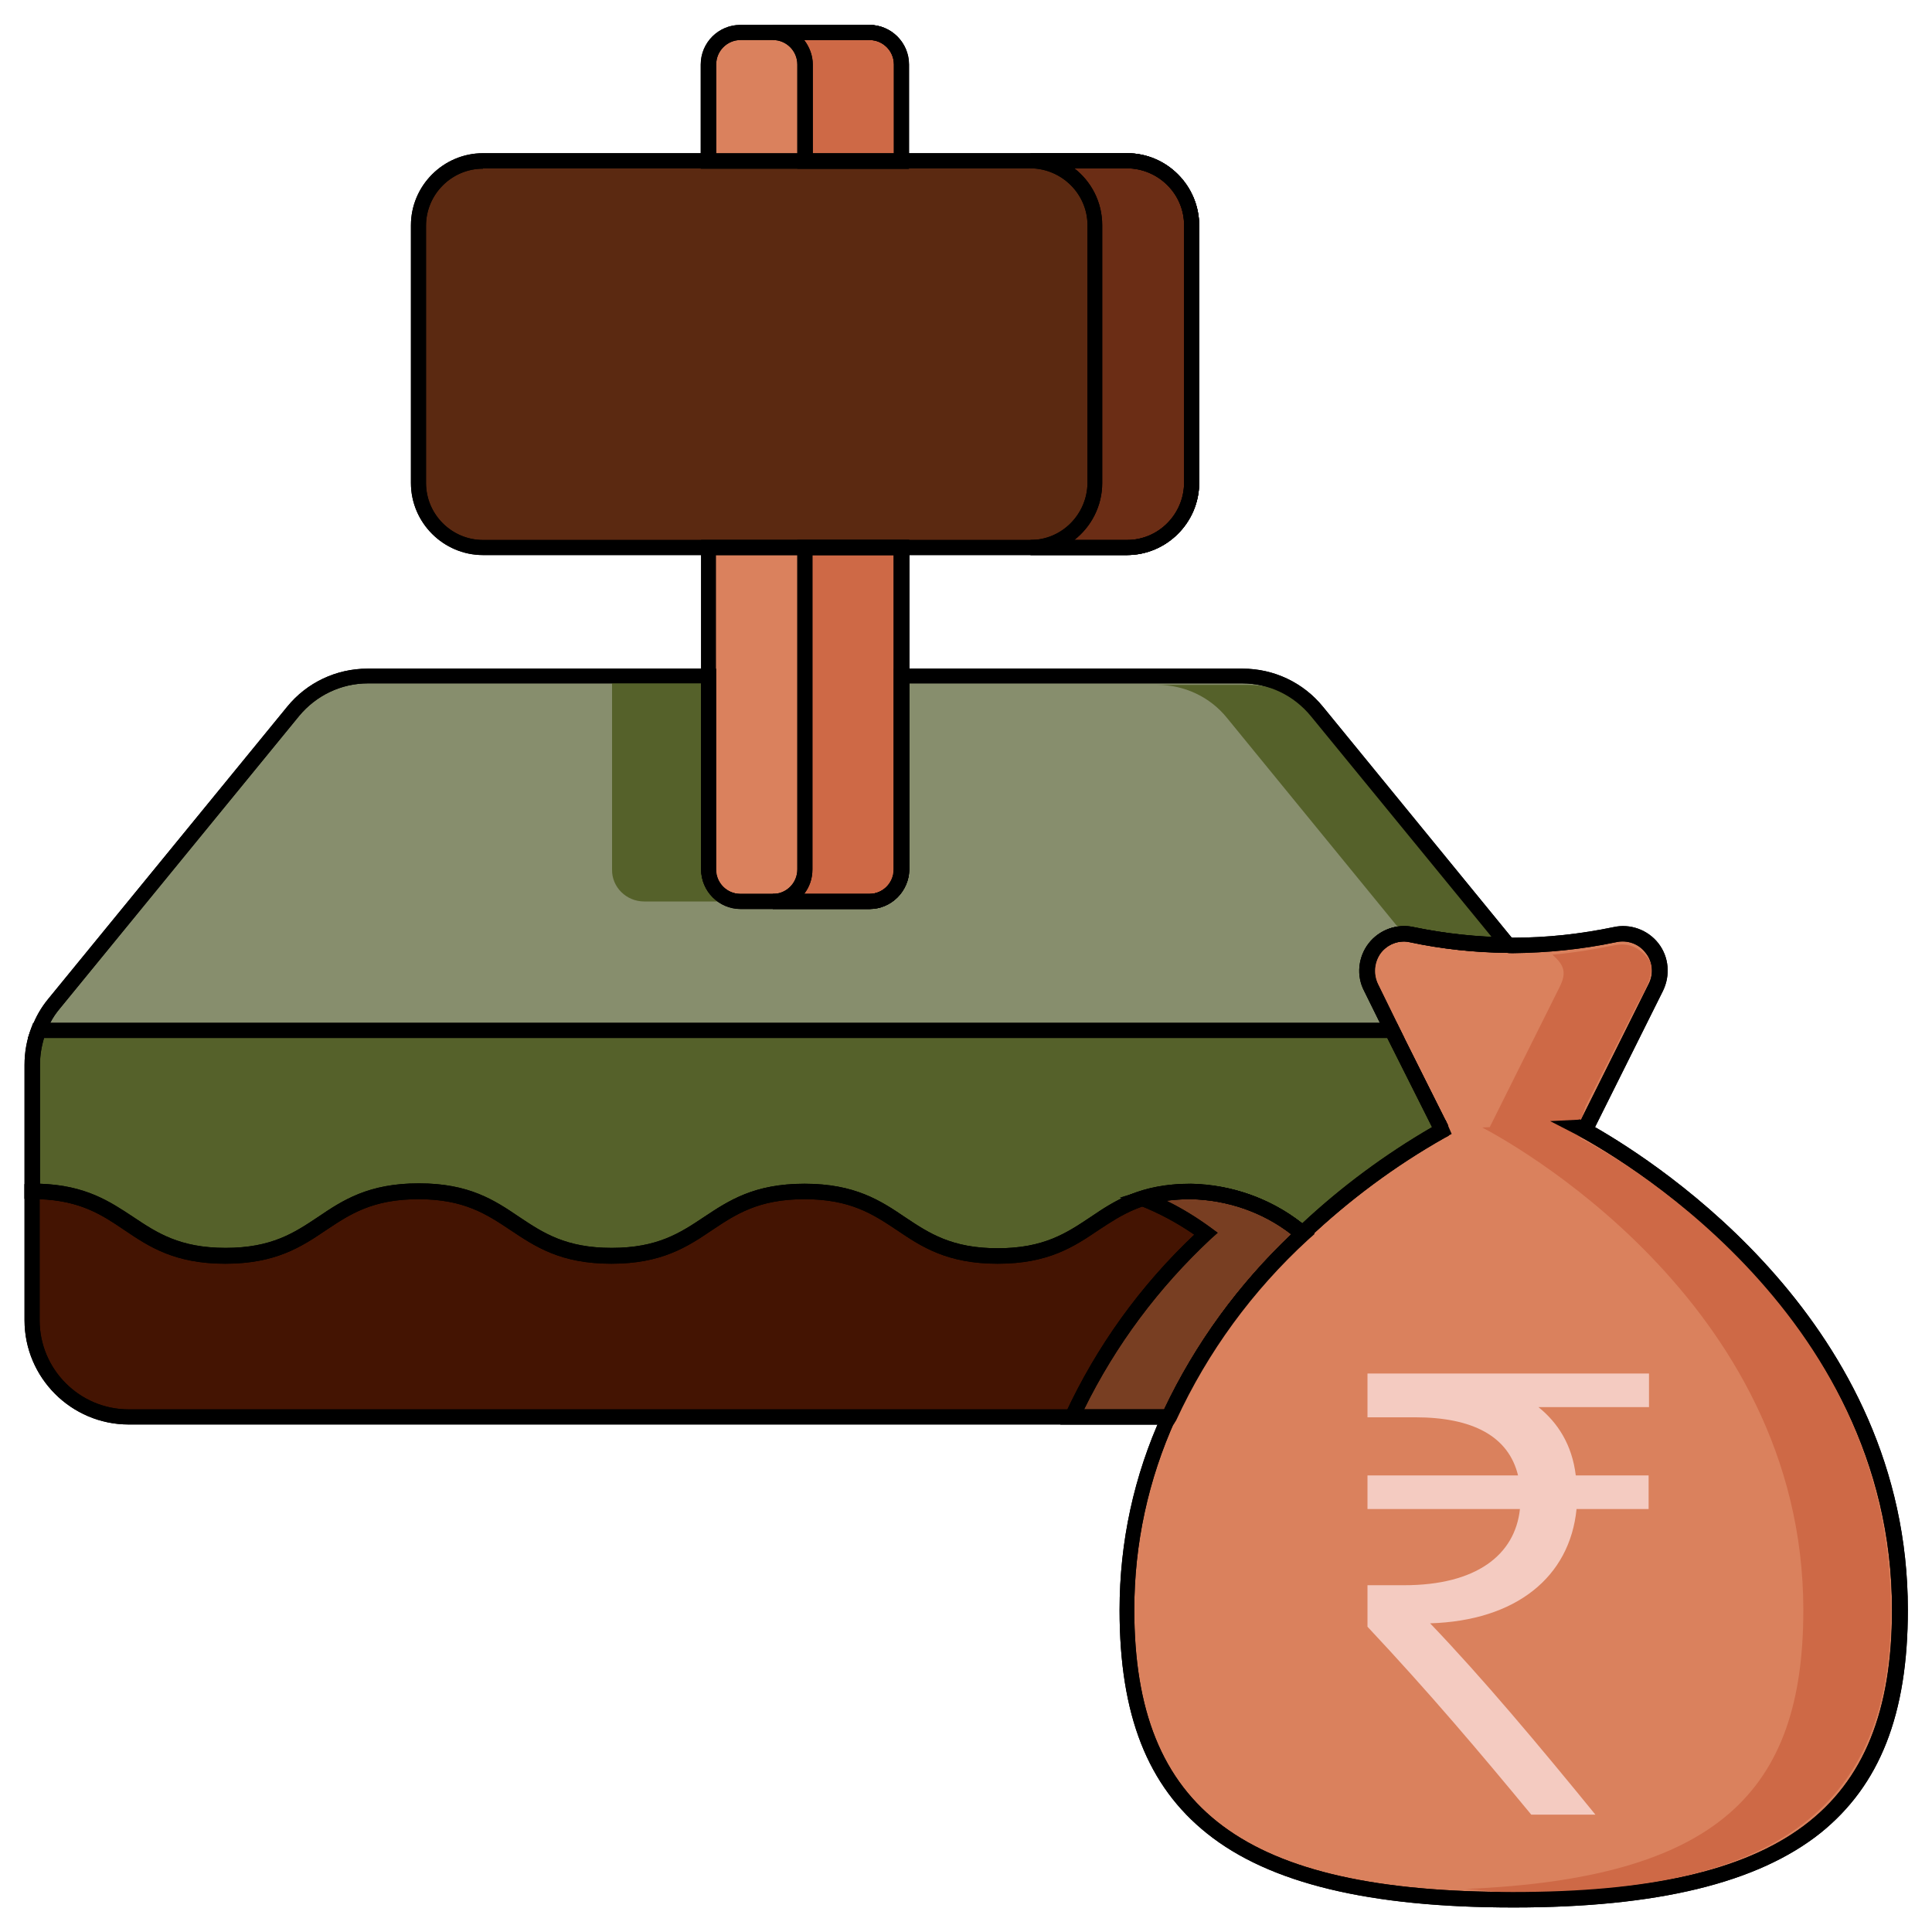 <svg width="100" height="100" viewBox="0 0 100 100" fill="none" xmlns="http://www.w3.org/2000/svg">
<path fill-rule="evenodd" clip-rule="evenodd" d="M78.047 48.926C76.387 48.926 74.707 48.73 73.086 48.398C72.363 48.242 71.621 48.516 71.152 49.082C70.684 49.648 70.625 50.469 70.957 51.113L72.051 53.32H1.992C2.168 52.812 2.441 52.344 2.793 51.934L15.156 36.816C16.094 35.645 17.52 34.98 19.023 34.98H36.66V44.98C36.66 45.898 37.402 46.641 38.32 46.641H44.98C45.898 46.641 46.641 45.898 46.641 44.98V34.98H64.277C65.781 34.98 67.188 35.645 68.144 36.816L78.047 48.926Z" fill="#878E6D"/>
<path d="M72.695 53.73H1.445L1.641 53.203C1.836 52.656 2.129 52.148 2.5 51.699L14.863 36.582C15.879 35.332 17.402 34.609 19.023 34.609C19.023 34.609 19.023 34.609 19.043 34.609H37.07V45C37.07 45.703 37.637 46.27 38.34 46.27H45C45.703 46.27 46.27 45.703 46.27 45V34.609H64.297C64.297 34.609 64.297 34.609 64.316 34.609C65.938 34.609 67.461 35.332 68.477 36.582L78.887 49.316H78.066C76.367 49.316 74.668 49.121 73.027 48.77C72.441 48.633 71.856 48.848 71.484 49.316C71.133 49.785 71.074 50.41 71.328 50.938L72.695 53.73ZM2.598 52.949H71.426L70.606 51.289C70.195 50.508 70.293 49.531 70.84 48.828C71.387 48.125 72.305 47.793 73.164 47.988C74.492 48.262 75.84 48.438 77.207 48.496L67.852 37.07C66.973 35.996 65.684 35.371 64.297 35.371H47.051V44.98C47.051 46.113 46.133 47.031 45 47.031H38.34C37.207 47.031 36.289 46.113 36.289 44.98V35.371H19.043C17.656 35.371 16.367 35.996 15.488 37.051L3.125 52.168C2.91 52.422 2.734 52.676 2.598 52.949Z" fill="black"/>
<path fill-rule="evenodd" clip-rule="evenodd" d="M33.34 46.66H38.34C37.422 46.66 36.68 45.918 36.68 45V35H31.68V45C31.66 45.918 32.422 46.66 33.34 46.66Z" fill="#55612A"/>
<path fill-rule="evenodd" clip-rule="evenodd" d="M68.203 37.168C67.324 36.074 65.996 35.449 64.59 35.449H59.902C61.309 35.449 62.637 36.074 63.516 37.168L72.324 47.949C72.481 47.949 72.637 47.949 72.793 47.988C74.316 48.32 75.879 48.477 77.441 48.496L68.203 37.168Z" fill="#55612A"/>
<path fill-rule="evenodd" clip-rule="evenodd" d="M74.59 58.555C71.992 60.02 69.59 61.797 67.441 63.848C65.82 62.461 63.789 61.699 61.66 61.66C56.66 61.66 56.66 65 51.66 65C46.66 65 46.66 61.66 41.66 61.66C36.66 61.66 36.66 65 31.66 65C26.66 65 26.66 61.66 21.68 61.66C16.699 61.66 16.68 65 11.68 65C6.68 65 6.68 61.66 1.68 61.66V55.117C1.68 54.512 1.797 53.906 2.012 53.34H72.07L74.57 58.34L74.59 58.555Z" fill="#55612A"/>
<path d="M51.641 65.391C49.023 65.391 47.695 64.512 46.426 63.652C45.195 62.832 44.023 62.051 41.641 62.051C39.258 62.051 38.086 62.832 36.855 63.652C35.586 64.512 34.258 65.391 31.641 65.391C29.023 65.391 27.695 64.512 26.426 63.652C25.195 62.832 24.023 62.051 21.66 62.051C19.297 62.051 18.125 62.832 16.895 63.652C15.605 64.512 14.297 65.391 11.66 65.391C9.043 65.391 7.715 64.512 6.445 63.652C5.215 62.832 4.043 62.051 1.66 62.051H1.27V55.117C1.27 54.453 1.387 53.809 1.621 53.203L1.719 52.949H72.305L74.941 58.242L74.981 58.789L74.766 58.906C72.207 60.352 69.824 62.129 67.695 64.141L67.441 64.375L67.168 64.141C65.625 62.832 63.652 62.09 61.641 62.051C59.258 62.051 58.105 62.832 56.855 63.652C55.586 64.512 54.277 65.391 51.641 65.391ZM41.641 61.27C44.258 61.27 45.586 62.148 46.855 63.008C48.086 63.828 49.258 64.609 51.641 64.609C54.023 64.609 55.195 63.828 56.426 63.008C57.695 62.148 59.023 61.27 61.641 61.27C63.73 61.309 65.762 62.031 67.402 63.32C69.453 61.406 71.699 59.746 74.121 58.34L71.797 53.711H2.285C2.148 54.16 2.07 54.629 2.07 55.098V61.27C4.434 61.348 5.684 62.188 6.895 62.988C8.125 63.809 9.297 64.59 11.68 64.59C14.062 64.59 15.234 63.809 16.465 62.988C17.734 62.129 19.062 61.25 21.68 61.25C24.297 61.25 25.605 62.129 26.875 62.988C28.105 63.809 29.277 64.59 31.66 64.59C34.043 64.59 35.215 63.809 36.445 62.988C37.715 62.148 39.023 61.27 41.641 61.27Z" fill="black"/>
<path fill-rule="evenodd" clip-rule="evenodd" d="M67.441 63.848C64.531 66.523 62.168 69.746 60.508 73.34H6.66C3.906 73.34 1.66 71.094 1.66 68.34V61.68C6.66 61.68 6.66 65.019 11.66 65.019C16.66 65.019 16.66 61.68 21.66 61.68C26.66 61.68 26.641 65.019 31.641 65.019C36.641 65.019 36.641 61.68 41.641 61.68C46.641 61.68 46.641 65.019 51.641 65.019C56.641 65.019 56.641 61.68 61.641 61.68C63.77 61.699 65.82 62.48 67.441 63.848Z" fill="#441402"/>
<path d="M60.742 73.731H6.66C3.691 73.731 1.27 71.309 1.27 68.34V61.289H1.66C4.277 61.289 5.605 62.168 6.875 63.027C8.105 63.848 9.277 64.629 11.66 64.629C14.043 64.629 15.215 63.848 16.445 63.027C17.715 62.168 19.043 61.289 21.66 61.289C24.277 61.289 25.586 62.168 26.875 63.027C28.105 63.848 29.277 64.629 31.641 64.629C34.023 64.629 35.195 63.848 36.426 63.027C37.695 62.168 39.023 61.289 41.641 61.289C44.258 61.289 45.586 62.168 46.855 63.027C48.086 63.848 49.258 64.629 51.641 64.629C54.023 64.629 55.195 63.848 56.426 63.027C57.695 62.168 59.023 61.289 61.641 61.289C63.848 61.328 65.996 62.129 67.676 63.574L68.008 63.867L67.676 64.16C64.785 66.816 62.48 69.961 60.84 73.516L60.742 73.731ZM2.051 62.07V68.34C2.051 70.879 4.121 72.949 6.66 72.949H60.254C61.875 69.531 64.102 66.484 66.836 63.887C65.352 62.734 63.516 62.109 61.641 62.07C59.258 62.07 58.105 62.852 56.855 63.672C55.586 64.531 54.258 65.41 51.641 65.41C49.023 65.41 47.695 64.531 46.426 63.672C45.195 62.852 44.023 62.07 41.641 62.07C39.258 62.07 38.086 62.852 36.855 63.672C35.586 64.531 34.258 65.41 31.641 65.41C29.023 65.41 27.715 64.531 26.426 63.672C25.195 62.852 24.023 62.07 21.66 62.07C19.277 62.07 18.105 62.852 16.875 63.672C15.605 64.531 14.277 65.41 11.66 65.41C9.043 65.41 7.715 64.531 6.445 63.672C5.293 62.891 4.18 62.148 2.051 62.07Z" fill="black"/>
<path fill-rule="evenodd" clip-rule="evenodd" d="M61.641 61.66C60.781 61.641 59.941 61.777 59.141 62.031C60.312 62.48 61.426 63.105 62.441 63.847C59.531 66.523 57.168 69.746 55.508 73.34H60.508C62.168 69.746 64.531 66.543 67.441 63.847C65.82 62.48 63.77 61.699 61.641 61.66Z" fill="#783E22"/>
<path d="M60.742 73.73H54.883L55.137 73.183C56.758 69.687 59.004 66.562 61.816 63.906C60.938 63.301 60 62.793 59.004 62.402L57.969 61.992L59.043 61.66C59.902 61.387 60.781 61.269 61.68 61.289C63.887 61.328 66.035 62.129 67.715 63.574L68.047 63.867L67.715 64.16C64.824 66.816 62.52 69.961 60.879 73.516L60.742 73.73ZM56.113 72.949H60.254C61.875 69.531 64.102 66.484 66.836 63.887C65.352 62.734 63.516 62.109 61.641 62.07C61.211 62.07 60.801 62.09 60.371 62.148C61.172 62.539 61.934 63.008 62.656 63.535L63.027 63.809L62.676 64.121C59.961 66.66 57.754 69.609 56.113 72.949Z" fill="black"/>
<path fill-rule="evenodd" clip-rule="evenodd" d="M25 8.34H58.34C60.176 8.34 61.68 9.824 61.68 11.68V25C61.68 26.836 60.195 28.34 58.34 28.34H25C23.164 28.34 21.66 26.855 21.66 25V11.66C21.66 9.824 23.164 8.34 25 8.34Z" fill="#5B2911"/>
<path d="M58.34 28.73H25C22.949 28.73 21.27 27.051 21.27 25V11.66C21.27 9.609 22.949 7.93 25 7.93H58.34C60.391 7.93 62.07 9.609 62.07 11.66V25C62.051 27.051 60.391 28.73 58.34 28.73ZM25 8.73C23.379 8.73 22.051 10.059 22.051 11.68V25C22.051 26.621 23.379 27.949 25 27.949H58.34C59.961 27.949 61.289 26.621 61.289 25V11.66C61.289 10.039 59.961 8.711 58.34 8.711H25V8.73Z" fill="black"/>
<path fill-rule="evenodd" clip-rule="evenodd" d="M58.34 8.34H53.34C55.176 8.34 56.66 9.844 56.68 11.68V25C56.68 26.836 55.176 28.32 53.34 28.34H58.34C60.176 28.34 61.66 26.836 61.68 25V11.66C61.66 9.824 60.176 8.34 58.34 8.34Z" fill="#6B2D15"/>
<path d="M53.34 28.73V27.949C54.961 27.949 56.27 26.621 56.289 25V11.66C56.289 10.039 54.961 8.73 53.34 8.711V7.93H58.34C60.391 7.93 62.051 9.609 62.07 11.66V25C62.07 27.051 60.391 28.711 58.34 28.73H53.34ZM55.605 27.949H58.34C59.961 27.949 61.27 26.621 61.289 25V11.66C61.289 10.039 59.961 8.73 58.34 8.711H55.605C56.484 9.395 57.051 10.449 57.051 11.66V25C57.051 26.191 56.484 27.266 55.605 27.949Z" fill="black"/>
<path fill-rule="evenodd" clip-rule="evenodd" d="M46.66 3.34V8.34H36.66V3.34C36.66 2.422 37.402 1.68 38.32 1.68H44.98C45.918 1.66 46.66 2.422 46.66 3.34Z" fill="#DA815D"/>
<path d="M47.051 8.73H36.27V3.34C36.27 2.207 37.188 1.289 38.32 1.289H44.98C46.113 1.289 47.031 2.207 47.031 3.34V8.73H47.051ZM37.051 7.949H46.27V3.34C46.27 2.637 45.703 2.07 45 2.07H38.34C37.637 2.07 37.07 2.637 37.07 3.34V7.949H37.051Z" fill="black"/>
<path fill-rule="evenodd" clip-rule="evenodd" d="M45 1.66H40C40.918 1.66 41.66 2.402 41.66 3.32V8.32H46.66V3.34C46.66 2.422 45.918 1.66 45 1.66Z" fill="#CE6946"/>
<path d="M47.051 8.73H41.27V3.34C41.27 2.637 40.703 2.07 40 2.07V1.289H45C46.133 1.289 47.051 2.207 47.051 3.34V8.73ZM42.051 7.949H46.27V3.34C46.27 2.637 45.703 2.07 45 2.07H41.621C41.895 2.422 42.07 2.871 42.07 3.34V7.949H42.051Z" fill="black"/>
<path fill-rule="evenodd" clip-rule="evenodd" d="M46.66 28.34V45C46.66 45.918 45.918 46.66 45 46.66H38.34C37.422 46.66 36.68 45.918 36.68 45V28.34H46.66Z" fill="#DA815D"/>
<path d="M45 47.051H38.34C37.207 47.051 36.289 46.133 36.289 45V27.949H47.07V45C47.051 46.133 46.133 47.051 45 47.051ZM37.051 28.73V45C37.051 45.703 37.617 46.27 38.32 46.27H44.98C45.684 46.27 46.25 45.703 46.25 45V28.73H37.051Z" fill="black"/>
<path fill-rule="evenodd" clip-rule="evenodd" d="M41.66 28.34V45C41.66 45.918 40.918 46.66 40 46.66H45C45.918 46.66 46.66 45.918 46.66 45V28.34H41.66Z" fill="#CE6946"/>
<path d="M45 47.051H40V46.27C40.703 46.27 41.27 45.703 41.27 45V27.949H47.051V45C47.051 46.133 46.133 47.051 45 47.051ZM41.621 46.27H45C45.703 46.27 46.27 45.703 46.27 45V28.73H42.051V45C42.051 45.488 41.895 45.918 41.621 46.27Z" fill="black"/>
<path fill-rule="evenodd" clip-rule="evenodd" d="M75 58.34C75 58.34 74.844 58.398 74.59 58.555Z" fill="#60A917"/>
<path d="M74.766 58.887L74.375 58.203C74.648 58.047 74.824 57.969 74.824 57.969L75.137 58.691C75.156 58.691 75.019 58.75 74.766 58.887Z" fill="black"/>
<path fill-rule="evenodd" clip-rule="evenodd" d="M98.34 83.34C98.34 93.34 93.34 98.34 78.34 98.34C63.34 98.34 58.34 93.34 58.34 83.34C58.34 79.883 59.082 76.484 60.508 73.34C62.168 69.746 64.531 66.543 67.441 63.848C69.59 61.797 71.992 60.02 74.59 58.555L74.57 58.34L72.07 53.34L70.977 51.133C70.644 50.469 70.703 49.688 71.172 49.102C71.641 48.516 72.383 48.242 73.106 48.418C74.746 48.77 76.406 48.946 78.066 48.946C78.164 48.965 78.262 48.965 78.359 48.965C80.117 48.965 81.875 48.77 83.613 48.418C84.336 48.262 85.078 48.535 85.547 49.102C86.016 49.668 86.074 50.489 85.742 51.133L82.148 58.34L81.758 58.359C82.695 58.867 98.34 67.188 98.34 83.34Z" fill="#DA815D"/>
<path d="M78.34 98.731C70.879 98.731 65.703 97.481 62.48 94.903C59.395 92.442 57.949 88.77 57.949 83.34C57.949 79.805 58.691 76.387 60.156 73.184C61.855 69.531 64.219 66.309 67.188 63.574C69.297 61.582 71.641 59.824 74.16 58.359L71.719 53.516L70.625 51.289C70.215 50.508 70.312 49.531 70.859 48.828C71.406 48.125 72.324 47.793 73.184 47.988C74.785 48.32 76.426 48.496 78.066 48.516H78.125C78.203 48.535 78.262 48.535 78.34 48.535C80.078 48.535 81.816 48.34 83.516 47.988C84.375 47.793 85.293 48.125 85.84 48.828C86.387 49.531 86.465 50.488 86.074 51.289L82.559 58.34C85.898 60.254 98.75 68.535 98.75 83.32C98.75 88.731 97.305 92.403 94.219 94.883C90.977 97.461 85.781 98.731 78.34 98.731ZM72.676 48.731C72.207 48.731 71.758 48.945 71.465 49.316C71.113 49.785 71.055 50.41 71.309 50.938L72.402 53.164L74.941 58.223L74.981 58.77L74.766 58.887C72.207 60.332 69.824 62.109 67.695 64.121C64.805 66.778 62.5 69.922 60.84 73.477C59.434 76.582 58.711 79.903 58.711 83.32C58.711 93.692 64.394 97.93 78.32 97.93C92.246 97.93 97.93 93.692 97.93 83.32C97.93 67.754 83.203 59.57 81.523 58.691L80.234 58.028L81.836 57.949L85.332 50.938C85.606 50.41 85.547 49.766 85.176 49.316C84.824 48.848 84.219 48.633 83.633 48.77C81.875 49.141 80.078 49.316 78.301 49.336C78.203 49.336 78.086 49.336 77.988 49.316C76.309 49.297 74.609 49.121 72.969 48.77C72.891 48.75 72.773 48.731 72.676 48.731Z" fill="black"/>
<path fill-rule="evenodd" clip-rule="evenodd" d="M81.856 57.91L82.07 57.246L84.766 51.934C85.059 51.426 85.781 50.234 85.332 49.649C84.883 49.063 84.297 48.77 83.574 48.926C82.481 49.141 81.465 49.316 80.352 49.414C80.996 49.981 81.094 50.371 80.703 51.133L77.109 58.34L76.719 58.359C77.695 58.867 93.34 67.188 93.34 83.34C93.34 92.754 88.887 97.227 75.84 97.774C76.641 97.813 77.481 97.969 78.34 97.969C92.129 97.969 97.871 93.399 97.871 83.399C97.871 67.246 82.773 59.414 81.777 58.906L81.856 57.91Z" fill="#CE6946"/>
<path fill-rule="evenodd" clip-rule="evenodd" d="M81.719 58.359C81.699 58.359 81.68 58.34 81.66 58.34Z" fill="#60A917"/>
<path d="M81.66 58.457L81.719 57.949C81.797 57.949 81.856 57.988 81.914 58.008L81.66 58.457Z" fill="black"/>
<path d="M85.332 72.832H79.629C80.625 73.633 81.367 74.766 81.562 76.367H85.332V78.106H81.602C81.25 81.641 78.457 83.887 74.023 84.023C76.719 86.836 79.668 90.352 82.578 93.926H79.258C76.562 90.664 74.023 87.656 70.781 84.199V82.051H72.676C76.406 82.051 78.418 80.488 78.672 78.106H70.781V76.367H78.574C78.086 74.356 76.25 73.359 73.242 73.359H70.781V71.094H85.352V72.832H85.332Z" fill="#F4CBC1"/>
<path d="M72.695 53.73H1.445L1.641 53.203C1.836 52.656 2.129 52.148 2.5 51.699L14.863 36.582C15.879 35.332 17.402 34.609 19.023 34.609C19.023 34.609 19.023 34.609 19.043 34.609H37.07V45C37.07 45.703 37.637 46.27 38.34 46.27H45C45.703 46.27 46.27 45.703 46.27 45V34.609H64.297C64.297 34.609 64.297 34.609 64.316 34.609C65.938 34.609 67.461 35.332 68.477 36.582L78.887 49.316H78.066C76.367 49.316 74.668 49.121 73.027 48.77C72.441 48.633 71.856 48.848 71.484 49.316C71.133 49.785 71.074 50.41 71.328 50.938L72.695 53.73ZM2.598 52.949H71.426L70.606 51.289C70.195 50.508 70.293 49.531 70.84 48.828C71.387 48.125 72.305 47.793 73.164 47.988C74.492 48.262 75.84 48.438 77.207 48.496L67.852 37.07C66.973 35.996 65.684 35.371 64.297 35.371H47.051V44.98C47.051 46.113 46.133 47.031 45 47.031H38.34C37.207 47.031 36.289 46.113 36.289 44.98V35.371H19.043C17.656 35.371 16.367 35.996 15.488 37.051L3.125 52.168C2.91 52.422 2.734 52.676 2.598 52.949Z" fill="black"/>
<path d="M51.641 65.391C49.023 65.391 47.695 64.512 46.426 63.652C45.195 62.832 44.023 62.051 41.641 62.051C39.258 62.051 38.086 62.832 36.855 63.652C35.586 64.512 34.258 65.391 31.641 65.391C29.023 65.391 27.695 64.512 26.426 63.652C25.195 62.832 24.023 62.051 21.66 62.051C19.297 62.051 18.125 62.832 16.895 63.652C15.605 64.512 14.297 65.391 11.66 65.391C9.043 65.391 7.715 64.512 6.445 63.652C5.215 62.832 4.043 62.051 1.66 62.051H1.27V55.117C1.27 54.453 1.387 53.809 1.621 53.203L1.719 52.949H72.305L74.941 58.242L74.981 58.789L74.766 58.906C72.207 60.352 69.824 62.129 67.695 64.141L67.441 64.375L67.168 64.141C65.625 62.832 63.652 62.09 61.641 62.051C59.258 62.051 58.105 62.832 56.855 63.652C55.586 64.512 54.277 65.391 51.641 65.391ZM41.641 61.27C44.258 61.27 45.586 62.148 46.855 63.008C48.086 63.828 49.258 64.609 51.641 64.609C54.023 64.609 55.195 63.828 56.426 63.008C57.695 62.148 59.023 61.27 61.641 61.27C63.73 61.309 65.762 62.031 67.402 63.32C69.453 61.406 71.699 59.746 74.121 58.34L71.797 53.711H2.285C2.148 54.16 2.07 54.629 2.07 55.098V61.27C4.434 61.348 5.684 62.188 6.895 62.988C8.125 63.809 9.297 64.59 11.68 64.59C14.062 64.59 15.234 63.809 16.465 62.988C17.734 62.129 19.062 61.25 21.68 61.25C24.297 61.25 25.605 62.129 26.875 62.988C28.105 63.809 29.277 64.59 31.66 64.59C34.043 64.59 35.215 63.809 36.445 62.988C37.715 62.148 39.023 61.27 41.641 61.27Z" fill="black"/>
<path d="M60.742 73.731H6.66C3.691 73.731 1.27 71.309 1.27 68.34V61.289H1.66C4.277 61.289 5.605 62.168 6.875 63.027C8.105 63.848 9.277 64.629 11.66 64.629C14.043 64.629 15.215 63.848 16.445 63.027C17.715 62.168 19.043 61.289 21.66 61.289C24.277 61.289 25.586 62.168 26.875 63.027C28.105 63.848 29.277 64.629 31.641 64.629C34.023 64.629 35.195 63.848 36.426 63.027C37.695 62.168 39.023 61.289 41.641 61.289C44.258 61.289 45.586 62.168 46.855 63.027C48.086 63.848 49.258 64.629 51.641 64.629C54.023 64.629 55.195 63.848 56.426 63.027C57.695 62.168 59.023 61.289 61.641 61.289C63.848 61.328 65.996 62.129 67.676 63.574L68.008 63.867L67.676 64.16C64.785 66.816 62.48 69.961 60.84 73.516L60.742 73.731ZM2.051 62.07V68.34C2.051 70.879 4.121 72.949 6.66 72.949H60.254C61.875 69.531 64.102 66.484 66.836 63.887C65.352 62.734 63.516 62.109 61.641 62.07C59.258 62.07 58.105 62.852 56.855 63.672C55.586 64.531 54.258 65.41 51.641 65.41C49.023 65.41 47.695 64.531 46.426 63.672C45.195 62.852 44.023 62.07 41.641 62.07C39.258 62.07 38.086 62.852 36.855 63.672C35.586 64.531 34.258 65.41 31.641 65.41C29.023 65.41 27.715 64.531 26.426 63.672C25.195 62.852 24.023 62.07 21.66 62.07C19.277 62.07 18.105 62.852 16.875 63.672C15.605 64.531 14.277 65.41 11.66 65.41C9.043 65.41 7.715 64.531 6.445 63.672C5.293 62.891 4.18 62.148 2.051 62.07Z" fill="black"/>
<path d="M60.742 73.73H54.883L55.137 73.183C56.758 69.687 59.004 66.562 61.816 63.906C60.938 63.301 60 62.793 59.004 62.402L57.969 61.992L59.043 61.66C59.902 61.387 60.781 61.269 61.68 61.289C63.887 61.328 66.035 62.129 67.715 63.574L68.047 63.867L67.715 64.16C64.824 66.816 62.52 69.961 60.879 73.516L60.742 73.73ZM56.113 72.949H60.254C61.875 69.531 64.102 66.484 66.836 63.887C65.352 62.734 63.516 62.109 61.641 62.07C61.211 62.07 60.801 62.09 60.371 62.148C61.172 62.539 61.934 63.008 62.656 63.535L63.027 63.809L62.676 64.121C59.961 66.66 57.754 69.609 56.113 72.949Z" fill="black"/>
<path d="M58.34 28.73H25C22.949 28.73 21.27 27.051 21.27 25V11.66C21.27 9.609 22.949 7.93 25 7.93H58.34C60.391 7.93 62.07 9.609 62.07 11.66V25C62.051 27.051 60.391 28.73 58.34 28.73ZM25 8.73C23.379 8.73 22.051 10.059 22.051 11.68V25C22.051 26.621 23.379 27.949 25 27.949H58.34C59.961 27.949 61.289 26.621 61.289 25V11.66C61.289 10.039 59.961 8.711 58.34 8.711H25V8.73Z" fill="black"/>
<path d="M53.34 28.73V27.949C54.961 27.949 56.27 26.621 56.289 25V11.66C56.289 10.039 54.961 8.73 53.34 8.711V7.93H58.34C60.391 7.93 62.051 9.609 62.07 11.66V25C62.07 27.051 60.391 28.711 58.34 28.73H53.34ZM55.605 27.949H58.34C59.961 27.949 61.27 26.621 61.289 25V11.66C61.289 10.039 59.961 8.73 58.34 8.711H55.605C56.484 9.395 57.051 10.449 57.051 11.66V25C57.051 26.191 56.484 27.266 55.605 27.949Z" fill="black"/>
<path d="M47.051 8.73H36.27V3.34C36.27 2.207 37.188 1.289 38.32 1.289H44.98C46.113 1.289 47.031 2.207 47.031 3.34V8.73H47.051ZM37.051 7.949H46.27V3.34C46.27 2.637 45.703 2.07 45 2.07H38.34C37.637 2.07 37.07 2.637 37.07 3.34V7.949H37.051Z" fill="black"/>
<path d="M47.051 8.73H41.27V3.34C41.27 2.637 40.703 2.07 40 2.07V1.289H45C46.133 1.289 47.051 2.207 47.051 3.34V8.73ZM42.051 7.949H46.27V3.34C46.27 2.637 45.703 2.07 45 2.07H41.621C41.895 2.422 42.07 2.871 42.07 3.34V7.949H42.051Z" fill="black"/>
<path d="M45 47.051H38.34C37.207 47.051 36.289 46.133 36.289 45V27.949H47.07V45C47.051 46.133 46.133 47.051 45 47.051ZM37.051 28.73V45C37.051 45.703 37.617 46.27 38.32 46.27H44.98C45.684 46.27 46.25 45.703 46.25 45V28.73H37.051Z" fill="black"/>
<path d="M45 47.051H40V46.27C40.703 46.27 41.27 45.703 41.27 45V27.949H47.051V45C47.051 46.133 46.133 47.051 45 47.051ZM41.621 46.27H45C45.703 46.27 46.27 45.703 46.27 45V28.73H42.051V45C42.051 45.488 41.895 45.918 41.621 46.27Z" fill="black"/>
<path d="M74.766 58.887L74.375 58.203C74.648 58.047 74.824 57.969 74.824 57.969L75.137 58.691C75.156 58.691 75.019 58.75 74.766 58.887Z" fill="black"/>
<path d="M78.34 98.731C70.879 98.731 65.703 97.481 62.48 94.903C59.395 92.442 57.949 88.77 57.949 83.34C57.949 79.805 58.691 76.387 60.156 73.184C61.855 69.531 64.219 66.309 67.188 63.574C69.297 61.582 71.641 59.824 74.16 58.359L71.719 53.516L70.625 51.289C70.215 50.508 70.312 49.531 70.859 48.828C71.406 48.125 72.324 47.793 73.184 47.988C74.785 48.32 76.426 48.496 78.066 48.516H78.125C78.203 48.535 78.262 48.535 78.34 48.535C80.078 48.535 81.816 48.34 83.516 47.988C84.375 47.793 85.293 48.125 85.84 48.828C86.387 49.531 86.465 50.488 86.074 51.289L82.559 58.34C85.898 60.254 98.75 68.535 98.75 83.32C98.75 88.731 97.305 92.403 94.219 94.883C90.977 97.461 85.781 98.731 78.34 98.731ZM72.676 48.731C72.207 48.731 71.758 48.945 71.465 49.316C71.113 49.785 71.055 50.41 71.309 50.938L72.402 53.164L74.941 58.223L74.981 58.77L74.766 58.887C72.207 60.332 69.824 62.109 67.695 64.121C64.805 66.778 62.5 69.922 60.84 73.477C59.434 76.582 58.711 79.903 58.711 83.32C58.711 93.692 64.394 97.93 78.32 97.93C92.246 97.93 97.93 93.692 97.93 83.32C97.93 67.754 83.203 59.57 81.523 58.691L80.234 58.028L81.836 57.949L85.332 50.938C85.606 50.41 85.547 49.766 85.176 49.316C84.824 48.848 84.219 48.633 83.633 48.77C81.875 49.141 80.078 49.316 78.301 49.336C78.203 49.336 78.086 49.336 77.988 49.316C76.309 49.297 74.609 49.121 72.969 48.77C72.891 48.75 72.773 48.731 72.676 48.731Z" fill="black"/>
<path d="M81.66 58.457L81.719 57.949C81.797 57.949 81.856 57.988 81.914 58.008L81.66 58.457Z" fill="black"/>
</svg>
